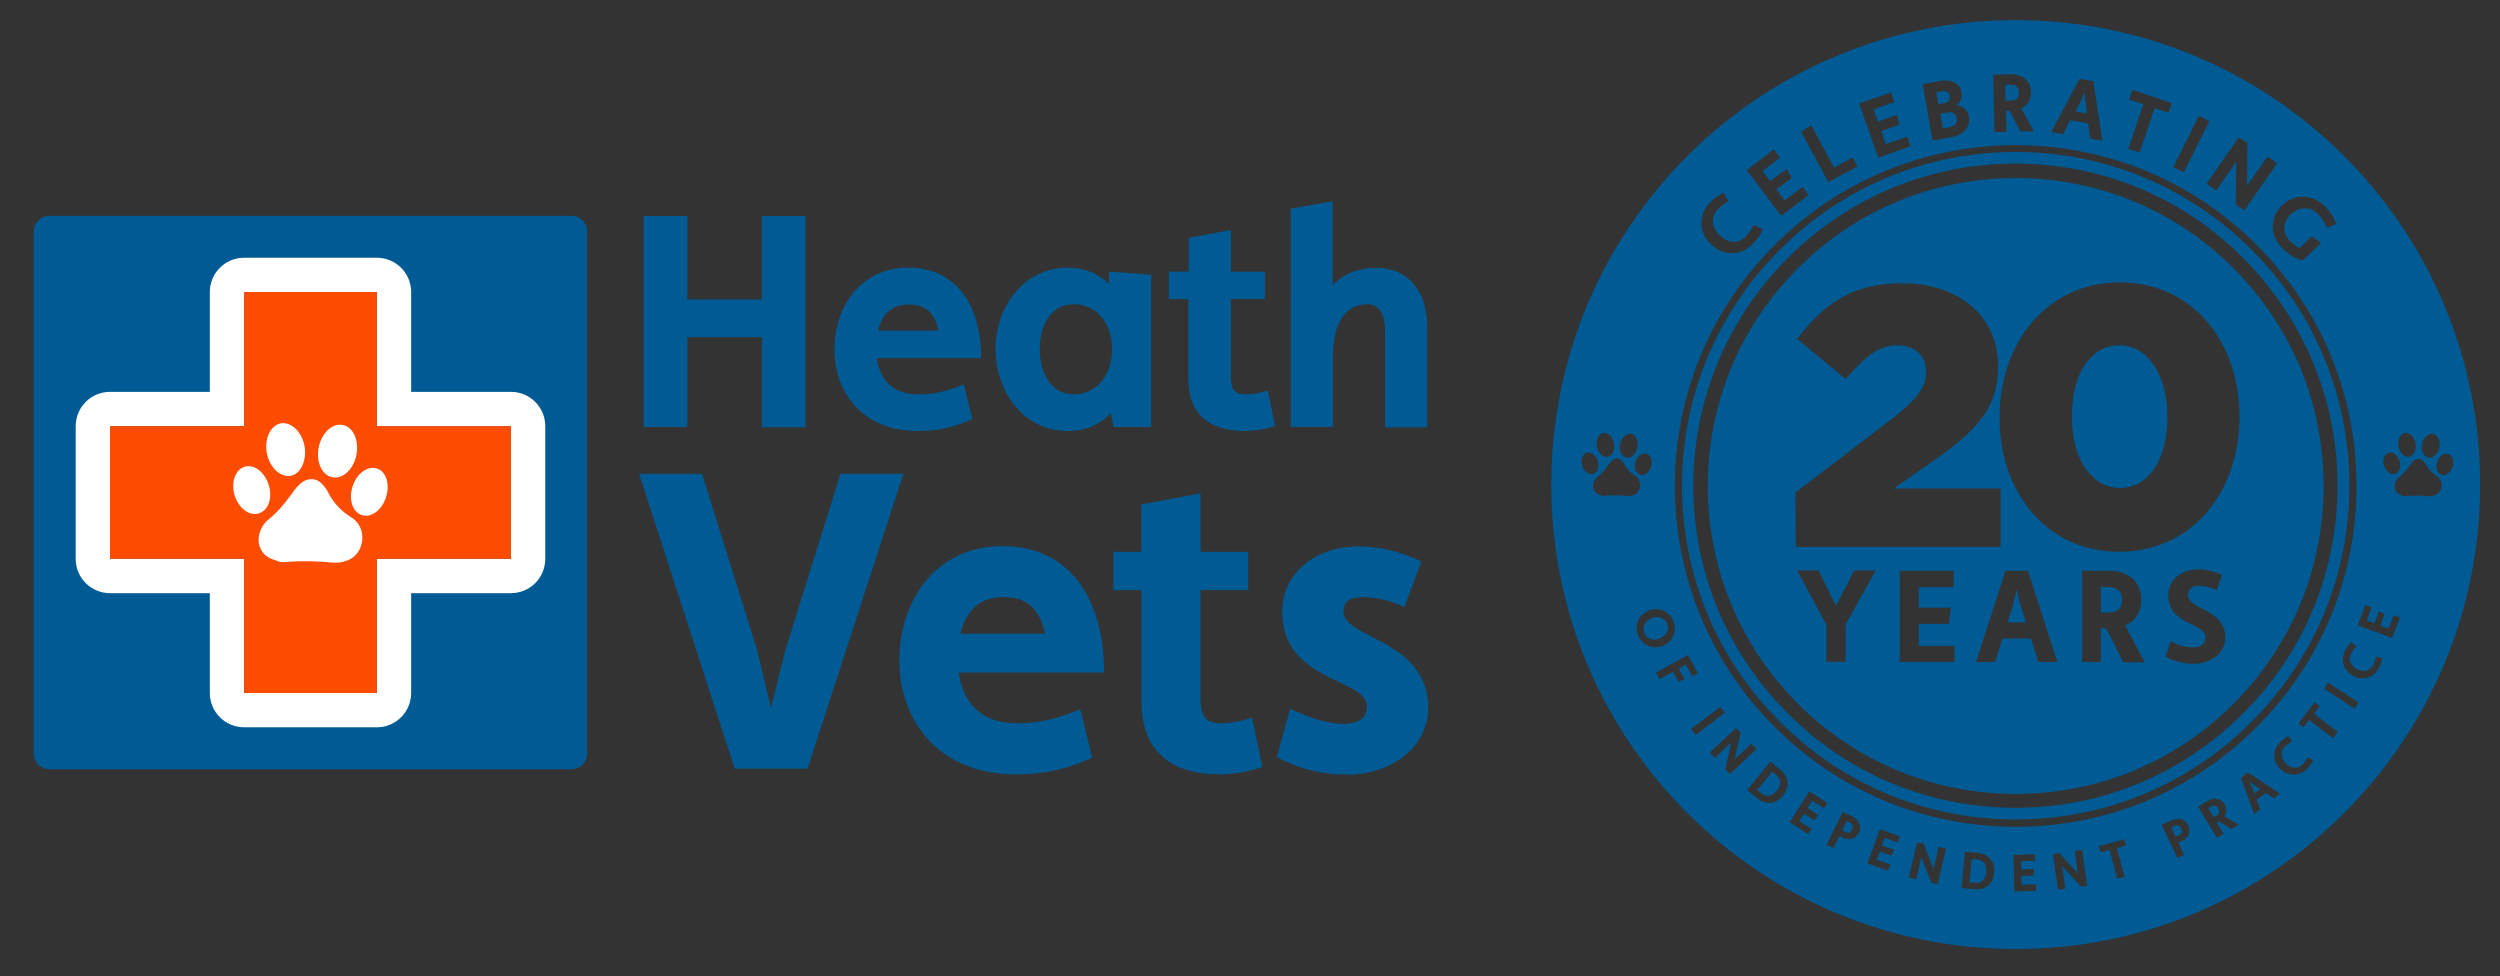 <svg xmlns="http://www.w3.org/2000/svg" xmlns:xlink="http://www.w3.org/1999/xlink" id="Layer_1" x="0px" y="0px" viewBox="0 0 881.7 344.3" style="enable-background:new 0 0 881.7 344.3;" xml:space="preserve"><rect x="0" y="0" width="881.7" height="344.3" fill="#333333" stroke="none"/><style type="text/css">	.st0{fill:#005B95;}	.st1{fill:#FFFFFF;}	.st2{fill:#FC4C02;}</style><g>	<path class="st0" d="M201.5,271.3h-184c-3.1,0-5.6-2.5-5.6-5.6v-184c0-3.1,2.5-5.6,5.6-5.6h184c3.1,0,5.6,2.5,5.6,5.6v184  C207.1,268.8,204.6,271.3,201.5,271.3z"></path>	<g>		<path class="st1" d="M132.9,103v47.3h47.3v46.8h-47.3v47.3H86.1v-47.3H38.8v-46.8h47.3V103H132.9 M132.9,90.9H86.1   C79.4,90.9,74,96.3,74,103v35.2H38.8c-6.7,0-12.1,5.4-12.1,12.1v46.8c0,6.7,5.4,12.1,12.1,12.1H74v35.2c0,6.7,5.4,12.1,12.1,12.1   h46.8c6.7,0,12.1-5.4,12.1-12.1v-35.2h35.2c6.7,0,12.1-5.4,12.1-12.1v-46.8c0-6.7-5.4-12.1-12.1-12.1H145V103   C145,96.3,139.6,90.9,132.9,90.9L132.9,90.9z"></path>		<polygon class="st2" points="180.2,150.3 132.9,150.3 132.9,103 86.1,103 86.1,150.3 38.8,150.3 38.8,197.1 86.1,197.1    86.1,244.4 132.9,244.4 132.9,197.1 180.2,197.1   "></polygon>	</g>	<g>		<g>			<path class="st0" d="M227,76.2h15.4v29.4h26.3V76.2h15.4v74.5h-15.4v-31.8h-26.3v31.7H227L227,76.2L227,76.2z"></path>			<path class="st0" d="M342.9,147.8c-6.3,2.9-12.1,4.2-19.3,4.2c-19,0-29.3-13.1-29.3-28.7c0-15.5,9.5-28.9,26-28.9    c16.7,0,25.7,12.9,25.7,31.9h-36.8c1.1,6.8,4.7,12.8,14.8,12.8c6,0,10.7-1.4,15.9-3.5L342.9,147.8z M331,116.6    c-1.8-8.3-6.6-9.2-10.7-9.2c-4.3,0-8.9,1.9-10.6,9.2H331z"></path>			<path class="st0" d="M391.8,145.7c-3.8,4-8.8,6.3-15.2,6.3c-16,0-25.5-14.3-25.5-28.9c0-14.8,9.9-28.7,25.5-28.7    c5.9,0,10.7,2.1,14.5,5.7v-4.3l14.9,1.1v53.7h-13.3L391.8,145.7z M392.2,123.1c0-9.4-5.7-15.8-13.5-15.8c-8.2,0-12,7.6-12,15.8    c0,7.7,3.5,16,12,16C385.8,139.1,392.2,133.3,392.2,123.1z"></path>			<path class="st0" d="M419.2,105.5h-7v-9.7h7V83.9l14.9-2.8v14.7h12v9.7h-12v27.3c0,4.4,1.2,6.3,5.2,6.3c2.6,0,5.3-0.5,7.8-1.4    l2.6,12.5c-3.7,1.2-7.2,1.8-11,1.8c-11.7,0-19.6-5.6-19.6-18.2v-28.3H419.2z"></path>			<path class="st0" d="M455.1,73.6L470,71v29.6c3.9-4.2,9.2-6.1,15.5-6.1c11,0,17.9,8,17.9,21.1v35.1h-14.9v-33.6    c0-5.4-1.6-9.8-6.3-9.8c-8,0-12.1,7.1-12.1,18.4v24.9h-14.9v-77H455.1z"></path>			<path class="st0" d="M225.4,167.1h22.2l18.9,60.5c0.9,2.9,3.2,12.6,5.4,22.2c2.3-9.6,4.7-19.4,5.6-22.2l18.9-60.5h22.2l-33.8,104    h-25.7L225.4,167.1z"></path>			<path class="st0" d="M385.2,267.2c-8.9,4.1-17,5.9-27,5.9c-26.6,0-41-18.3-41-40.1c0-21.6,13.2-40.4,36.3-40.4    c23.3,0,35.9,18,35.9,44.6h-51.3c1.5,9.5,6.6,17.9,20.7,17.9c8.4,0,15-2,22.2-5L385.2,267.2z M368.6,223.5    c-2.6-11.6-9.2-12.9-15-12.9c-6,0-12.5,2.7-14.9,12.9H368.6z"></path>			<path class="st0" d="M402.5,208.1h-9.8v-13.5h9.8v-16.7l20.9-3.9v20.6h16.8v13.5h-16.8v38.1c0,6.2,1.7,8.9,7.2,8.9    c3.6,0,7.4-0.8,11-2l3.6,17.4c-5.1,1.7-10.1,2.6-15.3,2.6c-16.4,0-27.3-7.8-27.3-25.4v-39.6H402.5z"></path>			<path class="st0" d="M455,250c6.5,2.9,12.5,5.3,19.1,5.3c5.1,0,8-2.3,8-6c0-10.4-29.9-8.4-29.9-33.6c0-13.7,12-23,26.9-23    c7.4,0,14.7,1.8,22.2,5.3l-6,16.1c-4.8-2.3-9.8-3.5-14.6-3.5c-5.1,0-6.9,1.8-6.9,5.1c0,9.6,29.9,9.9,29.9,33.9    c0,14-13.1,23.6-28.5,23.6c-8.6,0-16.7-1.8-24.9-6.2L455,250z"></path>		</g>	</g>	<path class="st1" d="M97.2,197.6c-0.6-0.1-1.1-0.4-1.7-0.6c-3.1-1.3-4.8-4.6-4.2-7.9c0.4-2.3,1.6-4.4,3.3-5.8  c2.2-1.8,4.2-3.8,5.9-6c1.2-1.6,2.5-3.2,3.6-4.8c0.9-1.1,2-2.2,3.2-2.9c2-1,4.4-0.8,6,0.8c1,1,2,2.2,2.6,3.6  c1.8,3.4,4.5,6.3,7.9,8.4c3.2,1.9,4.7,5.8,3.7,9.4c-0.6,2.9-2.7,5.2-5.4,6c-1.6,0.6-3.3,0.8-5,0.6c-4.9-0.5-10.9-0.6-14.8-0.3  c-1.8,0.1-2.2,0.3-3.2,0.1C97.9,198,97.8,197.9,97.2,197.6z M125.7,160.4c1-5.1-1.1-9.8-4.8-10.5c-3.7-0.8-7.5,2.8-8.5,7.9  c-1,5.1,1.1,9.8,4.8,10.5C120.9,169.1,124.7,165.5,125.7,160.4z M132.8,165.2c-3.3-1-7.1,1.9-8.5,6.5c-1.4,4.6,0.1,9,3.4,10  c3.3,1,7.1-1.9,8.5-6.5S136.1,166.1,132.8,165.2z M107.4,157.3c-1-5.1-4.7-8.6-8.4-8c-3.7,0.8-5.8,5.5-4.9,10.5  c1,5.1,4.7,8.6,8.4,8C106.1,167.2,108.3,162.3,107.4,157.3z M94.8,171.1c-1.4-4.6-5.2-7.5-8.5-6.5c-3.3,1-4.9,5.5-3.6,10  c1.4,4.6,5.2,7.5,8.5,6.5C94.6,180.1,96.2,175.7,94.8,171.1z"></path></g><g>	<g>		<path class="st0" d="M779.7,284.5l-0.9,0.6l1.9,3.1l0.9-0.5c1.3-0.8,1.3-1.6,0.7-2.6C781.7,284.1,780.8,283.8,779.7,284.5   L779.7,284.5z"></path>		<path class="st0" d="M747.7,172.1c10.2,0,16.7-10.3,16.7-24.8v-0.3c0-14.6-6.8-25.2-17-25.2s-16.7,10.3-16.7,24.9v0.3   C730.7,161.7,737.5,172.1,747.7,172.1L747.7,172.1z"></path>		<path class="st0" d="M766.8,291.4l-1,0.4l1.5,3.3l0.9-0.4c1.4-0.6,1.5-1.4,1-2.5C768.9,291.2,768,290.8,766.8,291.4L766.8,291.4z"></path>		<path class="st0" d="M795.1,279.9l2-1.6l-1.6-1.1c-0.7-0.4-1.5-1.1-2.3-1.7c0.5,0.9,0.9,1.9,1.2,2.6L795.1,279.9L795.1,279.9z"></path>		<path class="st0" d="M686.5,39.7l-2.2,0.4l0.9,5.2l2.3-0.4c2.1-0.4,2.9-1.6,2.6-3.2C689.8,40.4,689.1,39.2,686.5,39.7L686.5,39.7z   "></path>		<path class="st0" d="M697.2,303.1l-1.8-0.2l-0.8,8.3l1.8,0.2c2.8,0.3,3.9-1.6,4.1-3.8C700.7,305.4,700,303.4,697.2,303.1   L697.2,303.1z"></path>		<path class="st0" d="M710.9,289c31.4,0,61-12.2,83.2-34.5c22.2-22.2,34.5-51.8,34.5-83.2s-12.2-61-34.5-83.2   c-22.2-22.2-51.8-34.5-83.2-34.5c-31.4,0-61,12.2-83.2,34.5c-22.2,22.2-34.5,51.8-34.5,83.2s12.2,61,34.5,83.2   C649.9,276.8,679.5,289,710.9,289L710.9,289z M630.5,91c21.5-21.5,50-33.3,80.3-33.3c30.3,0,58.9,11.8,80.3,33.3   s33.3,50,33.3,80.3s-11.8,58.9-33.3,80.3c-21.5,21.5-50,33.3-80.3,33.3c-30.3,0-58.9-11.8-80.3-33.3c-21.5-21.5-33.3-50-33.3-80.3   S609.1,112.5,630.5,91z"></path>		<path class="st0" d="M588,220c-0.9-2.3-3.3-2.9-5.5-2c-2.2,0.9-3.5,3-2.6,5.2c0.9,2.3,3.3,2.9,5.5,2   C587.5,224.3,588.8,222.2,588,220L588,220z"></path>		<path class="st0" d="M626.4,273.3l-1.4-1.1l-5.3,6.4l1.4,1.1c2.2,1.8,4.2,0.8,5.5-0.8C628,277.2,628.6,275.1,626.4,273.3z"></path>		<path class="st0" d="M685.5,36.4c1.6-0.3,2.4-1,2.1-2.6c-0.2-1.3-1.1-2-3-1.6l-1.7,0.3l0.7,4.2L685.5,36.4L685.5,36.4z"></path>		<path class="st0" d="M710.9,7.1c-90.5,0-163.8,73.3-163.8,163.8s73.3,163.8,163.8,163.8s163.8-73.3,163.8-163.8   S801.4,7.1,710.9,7.1z M854.2,156.6c0.5-2.3,2.2-3.9,3.9-3.6c1.7,0.3,2.6,2.5,2.2,4.8s-2.2,3.9-3.9,3.6   C854.7,161,853.7,158.9,854.2,156.6z M848.1,152.7c1.7-0.3,3.3,1.3,3.8,3.6c0.4,2.3-0.6,4.5-2.2,4.8c-1.7,0.3-3.3-1.3-3.8-3.6   C845.5,155.2,846.5,153.1,848.1,152.7z M842.4,159.7c1.5-0.5,3.2,0.9,3.9,2.9c0.6,2.1-0.1,4.1-1.6,4.5c-1.5,0.5-3.2-0.9-3.9-2.9   C840.1,162.2,840.9,160.2,842.4,159.7z M820.2,73c1.7,1.8,2.8,3.5,3.7,6l-3.3,1.4c-0.8-2-1.7-3.5-3.1-4.9c-3-3.1-7.1-2.3-9.5,0   c-2.4,2.3-3.6,6.1-0.6,9.3c1.1,1.1,2.2,2,3.6,2.7l4.4-4.2l3.2,2.4l-6.5,6.2c-3.1-0.9-5.4-2.5-7.4-4.6c-4.6-4.8-3.9-11,0.2-15   C809.1,68.4,815.6,68.2,820.2,73L820.2,73z M792.6,50.3l-0.1,15.2l7.2-10.3l3.4,2.4l-11.6,16.6l-3-2.1l0.2-15.1l-7.1,10.2   l-3.4-2.4l11.3-16.3L792.6,50.3L792.6,50.3z M775.5,40.8l3.7,1.9l-9,18.1l-3.7-1.9L775.5,40.8L775.5,40.8z M750.9,35.1l1.2-3.4   l13.9,4.7l-1.2,3.4l-4.9-1.7l-5.3,15.7l-4-1.3l5.3-15.7L750.9,35.1L750.9,35.1z M733.4,27.8l4.9,0.8l3.1,21l-4.2-0.7l-0.8-5.4   l-6.3-1.1l-2.5,4.9l-4.2-0.7L733.4,27.8L733.4,27.8z M709.1,26.2c3.9-0.1,7.1,2.1,7.2,6.3c0,2.9-1.4,4.8-3.5,5.7l4.5,8.1l-4.7,0.1   l-3.9-7.4l-1.2,0l0.1,7.5l-4.2,0.1L703,26.3L709.1,26.2L709.1,26.2z M684,28.6c4.6-0.8,7.3,1,7.8,4.1c0.3,1.8-0.3,3.3-1.9,4.4   c2.4,0.3,4.1,1.6,4.5,4c0.6,3.5-1.7,6.5-6.2,7.3l-6.6,1.2l-3.5-19.9L684,28.6L684,28.6z M666.9,32.6l1.2,3.4l-7.3,2.6l1.5,4.3   l6.7-2.4l0.9,3.5l-6.4,2.2l1.6,4.6l7.5-2.6l1.2,3.4l-11.4,4l-6.7-19.1L666.9,32.6L666.9,32.6z M638.8,44.2l8,14.9l6.6-3.6l1.7,3.2   l-10.3,5.5l-9.6-17.8L638.8,44.2L638.8,44.2z M625.6,52.7l2.2,2.9l-6.2,4.7l2.7,3.6l5.7-4.3l1.9,3.1l-5.4,4.1l2.9,3.9l6.3-4.8   l2.2,2.9l-9.7,7.3l-12.2-16.1L625.6,52.7L625.6,52.7z M603.1,71.4c1.3-1.4,2.9-2.5,4.7-3.4l1.8,3c-1.5,0.8-2.7,1.7-3.8,2.9   c-3,3.2-1.6,6.9,0.8,9.2c2.4,2.3,6.2,3.4,9.2,0.2c1.1-1.2,2-2.5,2.7-4l3.2,1.6c-0.8,1.9-1.9,3.4-3.3,4.9   c-4.5,4.8-10.7,4.4-14.9,0.5C599.4,82.4,598.5,76.3,603.1,71.4L603.1,71.4z M625.9,86.4c22.7-22.7,52.9-35.2,85-35.2   c32.1,0,62.3,12.5,85,35.2c22.7,22.7,35.2,52.9,35.2,85s-12.5,62.3-35.2,85c-22.7,22.7-52.9,35.2-85,35.2   c-32.1,0-62.3-12.5-85-35.2c-22.7-22.7-35.2-52.9-35.2-85S603.2,109.1,625.9,86.4z M580.7,160c1.5,0.4,2.2,2.5,1.6,4.5   c-0.6,2.1-2.4,3.4-3.9,2.9c-1.5-0.5-2.2-2.5-1.6-4.5C577.4,160.8,579.2,159.5,580.7,160z M571.4,156.6c0.5-2.3,2.2-3.9,3.9-3.6   c1.7,0.3,2.6,2.5,2.2,4.8c-0.5,2.3-2.2,3.9-3.9,3.6C571.9,161,570.9,158.9,571.4,156.6z M565.4,152.7c1.7-0.3,3.3,1.3,3.8,3.6   c0.4,2.3-0.6,4.5-2.2,4.8c-1.7,0.3-3.3-1.3-3.8-3.6C562.7,155.2,563.7,153.1,565.4,152.7z M558,164.2c-0.6-2.1,0.1-4.1,1.6-4.5   c1.5-0.5,3.2,0.9,3.9,2.9c0.6,2.1-0.1,4.1-1.6,4.5C560.4,167.6,558.6,166.3,558,164.2z M573.5,174.9c-2.2-0.2-4.9-0.3-6.7-0.1   c-0.8,0.1-1,0.1-1.4,0.1c-0.4-0.1-0.5-0.1-0.8-0.2c-0.3-0.1-0.5-0.2-0.8-0.3c-1.4-0.6-2.2-2.1-1.9-3.6c0.2-1,0.7-2,1.5-2.6   c1-0.8,1.9-1.7,2.7-2.7c0.6-0.7,1.1-1.4,1.6-2.2c0.4-0.5,0.9-1,1.4-1.3c0.9-0.5,2-0.3,2.7,0.3c0.4,0.5,0.9,1,1.2,1.6   c0.8,1.6,2.1,2.9,3.6,3.8c1.4,0.9,2.1,2.6,1.7,4.3c-0.3,1.3-1.2,2.4-2.5,2.7C575,174.9,574.2,175,573.5,174.9L573.5,174.9z    M577.7,224c-1.5-3.7,0.4-7.3,3.8-8.7c3.4-1.3,7.2,0.1,8.7,3.8c1.5,3.7-0.4,7.4-3.8,8.7C582.9,229.1,579.1,227.7,577.7,224   L577.7,224z M594.5,234.4l-2.5,1.4l2.1,3.7l-2.1,0.9l-1.9-3.5l-4.8,2.6l-1.3-2.3l11.3-6.2l3.5,6.4l-2,1.1L594.5,234.4L594.5,234.4   z M596.4,257.1l10.3-7.8l1.6,2.1l-10.3,7.8C598,259.2,596.4,257.1,596.4,257.1z M608.5,271.2l2.1-9.4l-5.8,5.5l-1.8-1.9l9.2-8.6   l1.7,1.5l-2.1,9.5l5.9-5.5l1.8,1.9l-9.4,8.8L608.5,271.2L608.5,271.2z M628.8,280.6c-2.2,2.7-5.6,3.7-9,1l-3.6-3l8.2-10l3.6,3   C631.3,274.4,631,277.9,628.8,280.6L628.8,280.6z M641.3,287.5l-1.4,1.8l-3.6-2.3l-1.7,2.6l4.3,2.7l-1.2,1.9l-6.5-4.2l6.9-10.9   l6.4,4.1l-1.2,1.9l-4.2-2.7l-1.6,2.5L641.3,287.5L641.3,287.5z M655.6,293.7c-1.2,2.4-3.6,2.8-5.8,1.7l-1.1-0.5l-2.1,4.2l-2.4-1.2   l5.7-11.6l3.5,1.7C655.6,289.2,656.8,291.4,655.6,293.7L655.6,293.7z M669.3,297.2l-4.6-1.7l-1,2.7l4.3,1.5l-1,2.1l-4-1.5   l-1.1,2.9l4.8,1.7l-0.8,2.2l-7.3-2.6l4.4-12.1l7.1,2.6L669.3,297.2z M683.4,311.8l-2.3-0.5l-3.5-9l-1.8,7.8l-2.6-0.6l2.9-12.3   l2.3,0.3l3.5,9l1.8-7.8l2.6,0.6L683.4,311.8L683.4,311.8z M703.3,307.8c-0.3,3.5-2.6,6.2-6.9,5.8l-4.6-0.4l1.2-12.8l4.6,0.4   C701.9,301.2,703.6,304.4,703.3,307.8L703.3,307.8z M710.4,314.4l-0.3-12.9l7.6-0.2l0,2.3l-4.9,0.1l0.1,2.9l4.5-0.1l-0.2,2.3   l-4.3,0.1l0.1,3.1l5.1-0.1l0,2.3L710.4,314.4L710.4,314.4z M733.8,312.6l-6.5-7.1l1.1,7.9l-2.6,0.4l-1.8-12.5l2.2-0.5l6.6,7.2   l-1.1-7.9l2.6-0.4l1.8,12.8L733.8,312.6L733.8,312.6z M749.3,309.2l-2.6,0.7l-2.7-10.2l-3.2,0.9l-0.6-2.2l9-2.4l0.6,2.2l-3.2,0.9   L749.3,309.2L749.3,309.2z M769.4,296.7l-1.1,0.5l2,4.3l-2.4,1.1l-5.5-11.7l3.5-1.6c2.2-1,4.7-0.6,5.8,1.8   C772.9,293.5,771.7,295.6,769.4,296.7L769.4,296.7z M787,292.4l-4.6-2.8l-0.7,0.4l2.5,4.1l-2.3,1.4l-6.7-11l3.3-2   c2.1-1.3,4.6-1.2,6,1.1c1,1.6,0.8,3.1,0,4.3l5.1,3L787,292.4L787,292.4z M802,281.6l-2.9-2l-3.2,2.5l1.2,3.3l-2.1,1.7l-4.7-12.7   l2.5-2l11.3,7.5L802,281.6L802,281.6z M813.7,271.1c-3,3-6.9,2.6-9.5,0.1c-2.6-2.6-3-6.4,0-9.5c0.9-0.9,1.9-1.6,3-2.1l1.1,2   c-1,0.5-1.8,1.1-2.5,1.8c-2,2-1.1,4.4,0.4,5.9s3.9,2.3,5.9,0.3c0.7-0.7,1.3-1.6,1.8-2.5l2,1.1   C815.3,269.2,814.6,270.2,813.7,271.1L813.7,271.1z M822.8,260.4l-8.4-6.5l-2,2.6l-1.8-1.4l5.7-7.4l1.8,1.4l-2,2.6l8.4,6.5   L822.8,260.4L822.8,260.4z M830.4,249.9l-10.8-7l1.4-2.2l10.8,7L830.4,249.9z M839,235.5c-1.9,3.8-5.8,4.6-9,2.9   c-3.2-1.7-4.8-5.2-2.9-9c0.6-1.1,1.3-2.1,2.3-2.9l1.7,1.5c-0.8,0.7-1.4,1.5-1.9,2.5c-1.3,2.5,0.2,4.5,2.1,5.5s4.4,1,5.7-1.5   c0.5-0.9,0.8-1.9,1-2.9l2.2,0.4C840,233.2,839.6,234.3,839,235.5L839,235.5z M843.6,225l-12.1-4.5l2.7-7.1l2.2,0.8l-1.7,4.6l2.7,1   l1.6-4.2l2,1l-1.5,4l2.9,1.1l1.8-4.7l2.2,0.8L843.6,225L843.6,225z M861,172c-0.3,1.3-1.2,2.4-2.5,2.7c-0.7,0.3-1.5,0.3-2.3,0.3   c-2.2-0.2-4.9-0.3-6.7-0.1c-0.8,0.1-1,0.1-1.4,0.1c-0.4-0.1-0.5-0.1-0.8-0.2c-0.3-0.1-0.5-0.2-0.8-0.3c-1.4-0.6-2.2-2.1-1.9-3.6   c0.2-1,0.7-2,1.5-2.6c1-0.8,1.9-1.7,2.7-2.7c0.6-0.7,1.1-1.4,1.6-2.2c0.4-0.5,0.9-1,1.4-1.3c0.9-0.5,2-0.3,2.7,0.3   c0.4,0.5,0.9,1,1.2,1.6c0.8,1.6,2.1,2.9,3.6,3.8C860.7,168.6,861.4,170.4,861,172L861,172z M861.1,167.5c-1.5-0.5-2.2-2.5-1.6-4.5   c0.6-2.1,2.4-3.4,3.9-2.9c1.5,0.4,2.2,2.5,1.6,4.5C864.4,166.6,862.6,167.9,861.1,167.5z"></path>		<path class="st0" d="M709,35.5c2.3,0,3.1-1.1,3-2.9c0-1.8-1-2.8-3.1-2.7l-1.7,0l0.1,5.6L709,35.5L709,35.5z"></path>		<path class="st0" d="M735.6,36.8c-0.2-1.2-0.3-2.9-0.4-4.4c-0.6,1.5-1.2,3-1.8,4.1l-1.4,2.8l4,0.7L735.6,36.8L735.6,36.8z"></path>		<path class="st0" d="M652.3,290.1l-1-0.5l-1.6,3.2l0.9,0.5c1.3,0.7,2.1,0.3,2.6-0.8C653.7,291.6,653.5,290.7,652.3,290.1   L652.3,290.1z"></path>	</g>	<g>		<path class="st0" d="M711.2,207.9c-0.5,2.5-1.2,5.1-1.7,6.9l-1.5,4.7h6.5l-1.5-4.7C712.4,212.9,711.8,210.3,711.2,207.9   L711.2,207.9z"></path>		<path class="st0" d="M743.5,207h-2.6v9h2.6c3.7,0,4.9-1.7,4.9-4.5S746.9,207.1,743.5,207L743.5,207z"></path>		<path class="st0" d="M787.7,94.6c-20.5-20.5-47.8-31.8-76.8-31.8c-29,0-56.3,11.3-76.8,31.8c-20.5,20.5-31.8,47.8-31.8,76.8   s11.3,56.3,31.8,76.8c20.5,20.5,47.8,31.8,76.8,31.8c29,0,56.3-11.3,76.8-31.8c20.5-20.5,31.8-47.8,31.8-76.8   S808.2,115.1,787.7,94.6L787.7,94.6z M633.2,173.7l34.2-26.1c8.5-6.7,11.9-11,11.9-16.4c0-5.9-4-9.4-10.3-9.4s-11,3.7-18.1,11.9   l-17.1-14.2c9.8-12.7,19.6-19.6,37.2-19.6c20,0,33.7,11.9,33.7,29.1v0.3c0,14.6-7.6,22.2-21.1,32l-15.7,11h37.7v20.6h-72.3   L633.2,173.7L633.2,173.7z M650.9,220.3v13.1h-6.8v-13.1l-10.3-19.1h7.6l6.1,12.5l6.4-12.5h7.6L650.9,220.3L650.9,220.3z    M689.3,233.5h-19.3v-32.2H689v5.8h-12.3v7.2H688l-0.6,5.7h-10.7v7.8h12.6L689.3,233.5L689.3,233.5z M718.9,233.5l-2.6-8.3h-10.1   l-2.6,8.3h-6.7l10.4-32.2h7.9l10.4,32.2H718.9L718.9,233.5z M748.8,233.5l-6-11.9h-1.9v11.9h-6.6v-32.2h9.7   c6.1,0,11.2,3.5,11.2,10.2c0,4.5-2.3,7.6-5.7,9.1l6.9,13H748.8L748.8,233.5z M773.6,234.1c-3.3,0-6.6-0.8-9.9-2.5l1.8-5.4   c2.7,1.3,5.3,2.1,8.1,2.1s4.2-1.4,4.2-3.5c0-5.3-13.1-4.3-13.1-14.8c0-5.6,4.7-9.2,10.5-9.2c3,0,5.6,0.7,8.5,2l-1.9,5.3   c-2.3-1-4.3-1.5-6.6-1.5c-2.4,0-3.5,1.4-3.5,3.4c0,5.1,13.1,4.7,13.1,14.8C784.8,230.4,779.8,234.1,773.6,234.1z M747.4,194.6   c-26,0-42.2-21.4-42.2-47.2v-0.3c0-25.8,16.4-47.5,42.4-47.5c26,0,42.2,21.4,42.2,47.2v0.3C789.9,172.9,773.5,194.6,747.4,194.6   L747.4,194.6z"></path>	</g></g></svg>